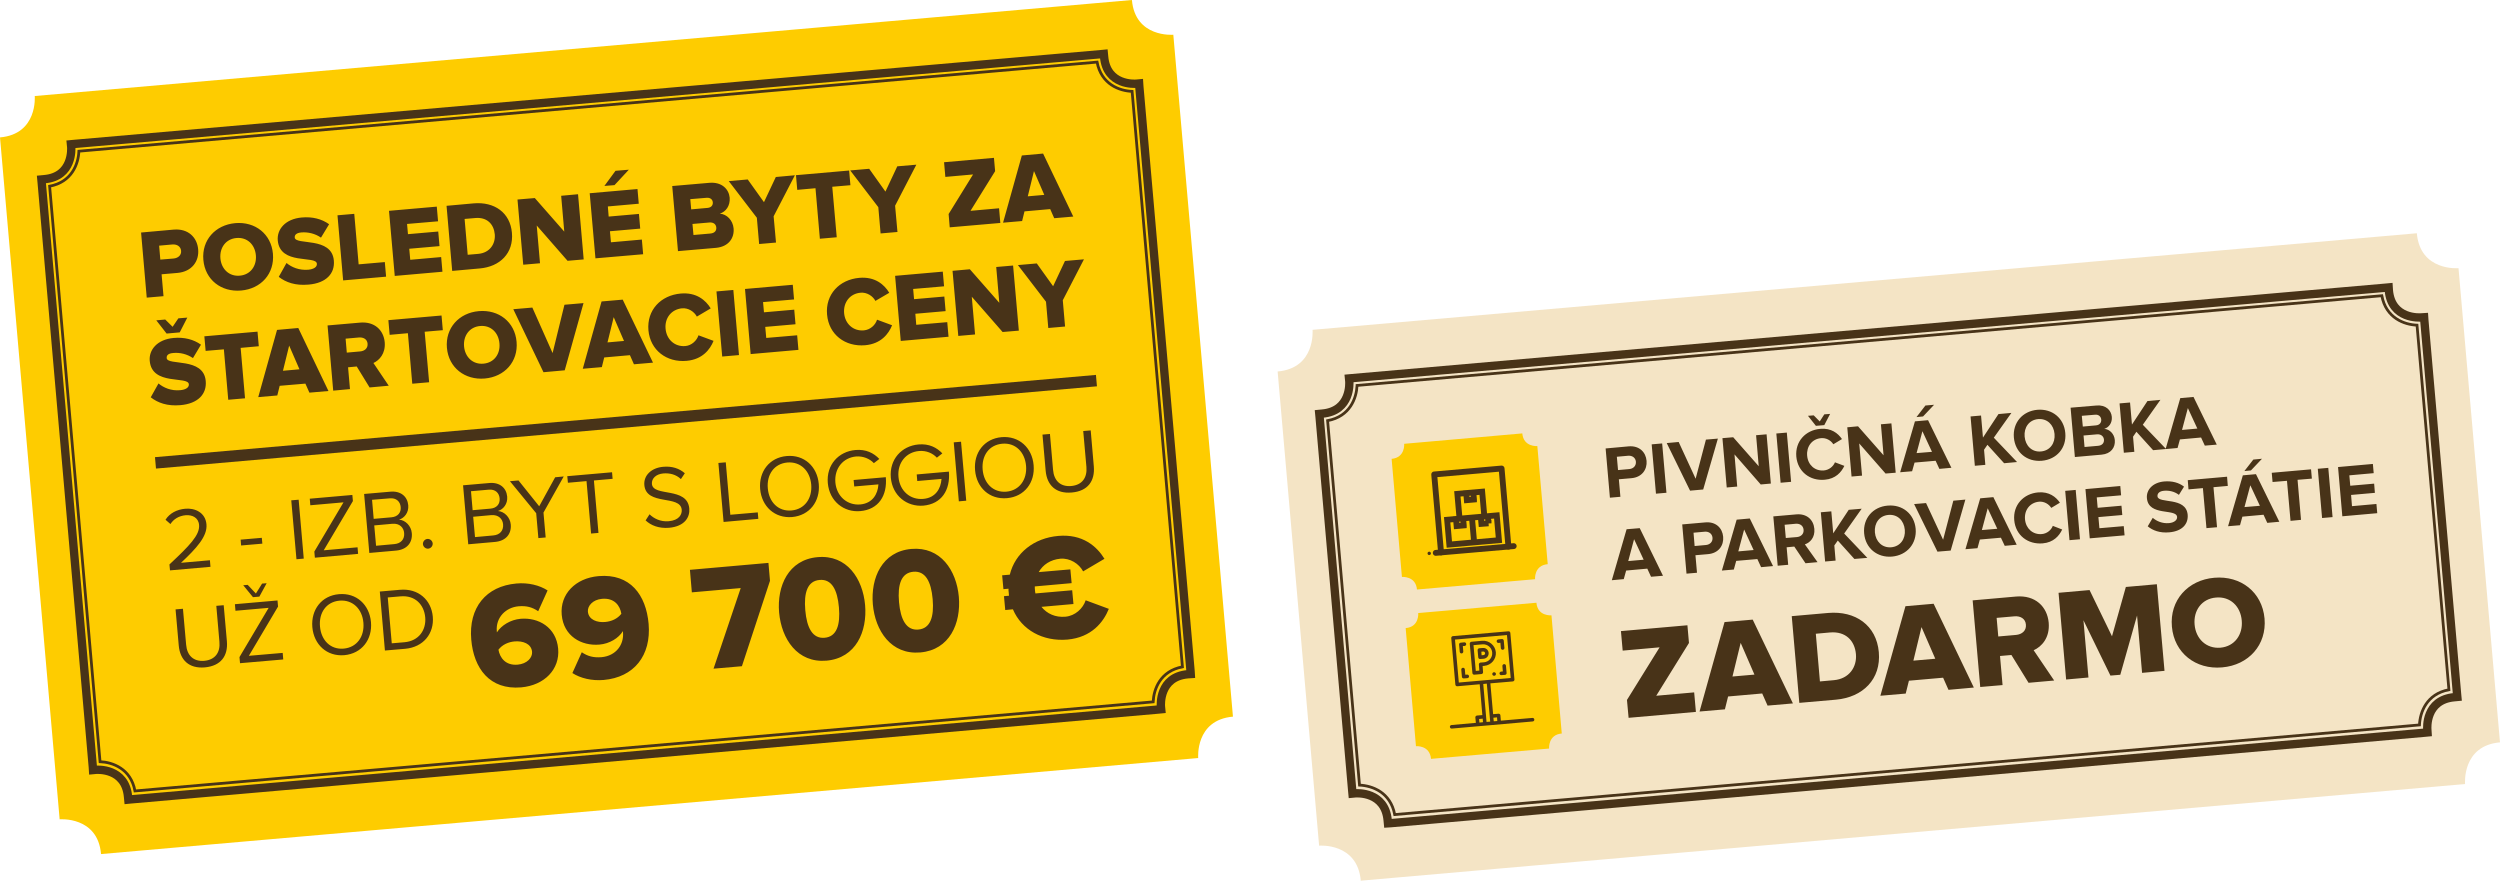 <?xml version="1.0" encoding="UTF-8"?>
<!DOCTYPE svg PUBLIC "-//W3C//DTD SVG 1.1//EN" "http://www.w3.org/Graphics/SVG/1.1/DTD/svg11.dtd">
<!-- Creator: CorelDRAW X7 -->
<svg xmlns="http://www.w3.org/2000/svg" xmlns:xlink="http://www.w3.org/1999/xlink" xml:space="preserve" width="163.697mm" height="57.666mm" version="1.1" style="shape-rendering:geometricPrecision; text-rendering:geometricPrecision; image-rendering:optimizeQuality; fill-rule:evenodd; clip-rule:evenodd" viewBox="0 0 27416 9658">
 <defs>
  <style type="text/css">
   <![CDATA[
    .str5 {stroke:#483318;stroke-width:64.346}
    .str1 {stroke:#483318;stroke-width:30.598}
    .str2 {stroke:#483318;stroke-width:125.609}
    .str0 {stroke:#483318;stroke-width:91.578}
    .str3 {stroke:#483318;stroke-width:64.346;stroke-linejoin:round}
    .str4 {stroke:#483318;stroke-width:64.346;stroke-linecap:round}
    .fil3 {fill:none}
    .fil1 {fill:none;fill-rule:nonzero}
    .fil0 {fill:#FECC00}
    .fil4 {fill:#F4E4C5}
    .fil5 {fill:#FECC00;fill-rule:nonzero}
    .fil2 {fill:#483318;fill-rule:nonzero}
    .fil6 {fill:#483318;fill-rule:nonzero}
   ]]>
  </style>
 </defs>
 <g id="Vrstva_x0020_1">
  <path class="fil0" d="M13521 7859l-654 -7478c0,0 -418,36 -454,-381l-12032 1053c0,0 36,417 -381,454l0 0 654 7478c0,0 418,-36 454,381l0 0 12032 -1053c0,0 -36,-417 381,-454z"/>
  <path class="fil1 str0" d="M781 1613c1,13 23,325 -296,352l-31 3 3 32 561 6413 2 32 32 -3c13,-1 324,-23 352,296l3 31 31 -3 11265 -985 31 -3 -3 -31c-1,-13 -23,-325 296,-353l31 -2 -2 -32 -562 -6414 -2 -31 -32 3c-13,1 -324,23 -352,-296l-3 -31 -31 3 -11265 985 -31 3 3 31z"/>
  <path class="fil1 str1" d="M865 1658c-5,138 -77,339 -321,384l553 6311c138,6 338,77 383,321l11166 -977c6,-138 77,-338 321,-384l-552 -6311c-138,-5 -338,-77 -384,-321l-11166 977z"/>
  <path class="fil2" d="M1793 3248l-21 -240 174 -15c160,-14 239,-130 227,-259 -11,-129 -108,-230 -269,-216l-357 32 62 714 184 -16zm111 -413l-146 12 -13 -153 145 -13c50,-4 92,21 96,70 4,48 -33,79 -82,84zm740 351c219,-19 368,-185 349,-403 -19,-217 -195,-355 -413,-336 -219,20 -369,186 -350,403 19,218 196,355 414,336zm-14 -163c-118,11 -203,-74 -213,-189 -10,-117 59,-214 177,-224 118,-10 202,73 212,190 10,115 -58,213 -176,223zm754 98c192,-16 290,-121 277,-264 -23,-266 -421,-164 -429,-252 -2,-31 20,-51 73,-56 71,-6 151,12 215,57l89 -147c-82,-59 -184,-84 -299,-74 -183,16 -274,131 -264,251 24,276 421,162 429,256 3,36 -33,60 -95,66 -99,8 -182,-27 -238,-74l-85 152c78,61 183,98 327,85zm850 -87l-14 -160 -287 25 -48 -554 -184 16 62 714 471 -41zm618 -54l-14 -161 -339 30 -11 -121 332 -29 -14 -160 -332 29 -10 -112 340 -29 -14 -161 -524 46 63 714 523 -46zm408 -36c224,-19 374,-169 354,-391 -19,-222 -193,-342 -418,-323l-299 27 62 714 301 -27zm-15 -160l-116 10 -34 -393 117 -10c130,-12 204,68 214,179 9,106 -56,203 -181,214zm1156 61l-62 -715 -185 17 34 393 -323 -368 -190 16 63 715 184 -16 -36 -414 338 387 177 -15zm495 -984l-146 12 -122 166 111 -9 157 -169zm157 927l-14 -161 -339 30 -11 -121 332 -29 -14 -161 -332 29 -9 -111 339 -30 -14 -161 -524 46 63 714 523 -45zm799 -70c140,-13 202,-109 193,-213 -8,-89 -74,-157 -151,-162 66,-21 115,-86 108,-175 -8,-90 -83,-176 -225,-163l-405 35 63 714 417 -36zm-93 -438l-179 16 -10 -112 179 -15c38,-3 65,16 68,50 3,35 -21,58 -58,61zm31 281l-185 16 -11 -121 185 -16c45,-4 73,19 76,54 4,39 -21,63 -65,67l0 0zm720 99l-26 -288 233 -450 -209 19 -130 276 -178 -249 -208 18 308 402 25 288 185 -16zm666 -58l-49 -554 199 -17 -14 -161 -583 51 14 161 200 -18 48 554 185 -16zm666 -58l-26 -288 233 -450 -209 18 -130 277 -178 -250 -208 18 308 403 25 288 185 -16zm1128 -99l-14 -161 -313 28 270 -435 -13 -146 -547 48 14 161 304 -27 -268 434 12 146 555 -48zm800 -70l-331 -691 -233 21 -206 737 209 -18 26 -106 282 -25 44 100 209 -18zm-318 -238l-181 16 68 -277 113 261zm-9481 1508l83 -162 -98 8 -63 93 -81 -80 -98 9 113 145 144 -13zm9 798c191,-17 289,-121 276,-265 -23,-265 -421,-164 -428,-251 -3,-32 19,-52 73,-56 70,-7 150,11 215,56l88 -147c-81,-58 -184,-84 -298,-74 -184,16 -275,132 -264,252 24,275 421,162 429,256 3,35 -34,60 -96,65 -98,9 -181,-27 -237,-74l-85 152c78,61 182,99 327,86zm707 -75l-48 -553 199 -18 -14 -160 -583 51 14 160 200 -17 48 553 184 -16zm915 -80l-331 -691 -233 21 -206 737 209 -18 26 -106 282 -24 44 99 209 -18zm-318 -238l-181 16 68 -276 113 260zm979 180l-168 -249c65,-30 134,-103 124,-227 -12,-133 -111,-230 -270,-216l-357 31 62 715 184 -17 -21 -239 95 -9 141 230 210 -19zm-314 -376l-146 13 -13 -153 146 -13c49,-4 91,19 95,68 4,51 -33,81 -82,85zm757 338l-49 -554 199 -17 -14 -161 -583 51 14 161 200 -18 48 554 185 -16zm610 -41c218,-19 368,-185 349,-403 -19,-217 -195,-355 -414,-336 -218,19 -369,186 -350,403 19,217 197,355 415,336zm-14 -163c-118,11 -203,-74 -213,-189 -10,-117 59,-214 177,-224 117,-10 201,73 211,190 11,115 -57,213 -175,223zm891 73l206 -737 -209 18 -130 530 -222 -499 -209 18 331 691 233 -21zm968 -84l-332 -691 -232 20 -206 738 209 -18 26 -106 282 -25 44 100 209 -18zm-318 -238l-181 16 68 -277 113 261zm687 218c173,-15 257,-124 295,-219l-165 -61c-19,59 -76,112 -144,118 -117,10 -207,-73 -217,-190 -11,-117 64,-213 181,-224 68,-6 133,36 162,91l152 -90c-54,-89 -156,-178 -328,-163 -220,19 -374,182 -355,403 20,219 200,355 419,335zm574 -63l-62 -714 -185 16 63 714 184 -16zm652 -57l-14 -160 -339 29 -11 -121 332 -29 -14 -160 -332 29 -10 -112 340 -29 -14 -161 -524 46 62 714 524 -46zm732 -51c173,-15 257,-124 295,-219l-165 -61c-18,59 -75,111 -144,117 -116,11 -207,-72 -217,-189 -10,-118 64,-214 181,-224 69,-6 134,36 162,90l152 -89c-54,-90 -156,-179 -328,-164 -220,19 -374,183 -354,403 19,220 199,355 418,336zm914 -93l-14 -160 -340 29 -10 -121 332 -29 -14 -160 -332 29 -10 -112 339 -29 -14 -161 -523 46 62 714 524 -46zm771 -67l-63 -714 -185 16 34 393 -323 -368 -190 17 63 714 184 -16 -36 -414 338 387 178 -15zm507 -45l-25 -288 232 -449 -208 18 -130 277 -179 -250 -207 18 308 402 25 288 184 -16z"/>
  <path class="fil2" d="M5716 7538c256,-23 425,-199 405,-424 -21,-234 -215,-345 -412,-328 -111,10 -211,72 -260,149l-1 -13c-13,-153 102,-261 237,-273 89,-8 152,10 217,54l103 -228c-88,-57 -213,-88 -342,-76 -333,29 -526,265 -495,616 27,314 201,553 548,523zm-40 -249c-133,11 -194,-76 -210,-164 43,-56 109,-85 178,-91 86,-7 183,22 191,115 5,61 -53,131 -159,140zm943 168c333,-29 524,-267 494,-616 -28,-316 -201,-553 -549,-523 -254,22 -424,198 -404,424 20,234 216,344 413,327 111,-9 212,-71 258,-148l1 13c12,133 -74,258 -235,273 -89,7 -152,-10 -217,-54l-103 228c88,57 213,87 342,76zm17 -636c-84,8 -181,-22 -189,-114 -5,-61 52,-131 155,-140 137,-12 198,76 212,164 -43,55 -108,84 -178,90zm1500 485l308 -937 -17 -196 -861 76 21 247 536 -47 -298 884 311 -27zm929 -61c322,-29 447,-320 422,-610 -26,-290 -200,-554 -521,-525 -321,28 -447,318 -422,607 26,290 200,556 521,528zm-22 -251c-131,12 -195,-107 -212,-302 -17,-194 25,-321 157,-332 132,-12 195,106 212,300 17,195 -25,323 -157,334zm1050 161c322,-28 447,-320 422,-610 -26,-290 -200,-553 -521,-525 -321,28 -447,318 -422,608 26,289 200,555 521,527zm-22 -251c-131,12 -195,-107 -212,-302 -17,-194 25,-320 157,-332 132,-11 195,106 212,300 17,195 -25,323 -157,334zm1635 110c265,-24 395,-191 454,-337l-254 -94c-29,90 -116,171 -222,180 -109,10 -202,-32 -263,-108l351 -31 -14 -151 -403 35c-3,-11 -4,-23 -5,-36 -1,-13 -3,-28 -2,-41l404 -36 -14 -151 -347 30c46,-82 130,-137 237,-147 106,-9 206,55 250,139l234 -138c-84,-137 -240,-274 -505,-251 -269,23 -475,188 -533,425l-84 7 14 152 56 -5c-1,13 0,28 2,41l3 36 -55 5 14 152 84 -8c96,226 328,355 598,332z"/>
  <path class="fil2" d="M2308 6216l-6 -72 -317 28c168,-158 291,-290 279,-422 -11,-129 -126,-181 -233,-171 -92,8 -173,51 -216,121l54 47c33,-52 90,-90 168,-97 67,-5 139,23 146,107 10,111 -108,230 -325,433l6 65 444 -39zm569 -254l-6 -64 -232 20 5 64 233 -20zm454 164l-56 -646 -81 7 57 646 80 -7zm596 -52l-6 -72 -371 33 320 -540 -6 -67 -467 41 6 72 364 -32 -320 540 6 67 474 -42zm417 -36c119,-11 181,-87 172,-191 -6,-78 -70,-144 -140,-148 58,-18 108,-77 101,-158 -9,-97 -83,-159 -196,-149l-288 25 57 647 294 -26zm-52 -365l-194 17 -18 -209 194 -16c72,-7 115,36 120,95 6,59 -29,107 -102,113zm31 294l-199 18 -20 -223 199 -18c79,-7 124,42 129,101 6,69 -35,116 -109,122l0 0zm373 50c29,-3 51,-29 49,-58 -3,-29 -29,-51 -58,-49 -29,3 -51,29 -49,58 3,29 29,51 58,49zm733 -74c119,-11 181,-87 172,-191 -6,-78 -70,-143 -140,-148 58,-18 108,-77 101,-158 -9,-97 -83,-159 -196,-149l-288 25 57 647 294 -26zm-52 -365l-194 17 -18 -208 194 -17c73,-7 115,36 120,95 6,59 -29,107 -102,113zm31 294l-199 18 -20 -223 199 -18c79,-6 124,42 129,101 6,69 -35,116 -109,122l0 0zm576 22l-24 -273 222 -396 -94 9 -175 318 -227 -283 -94 8 288 351 24 273 80 -7zm579 -50l-50 -575 205 -18 -6 -72 -491 43 7 72 204 -18 50 575 81 -7zm774 -56c174,-16 230,-118 222,-211 -21,-242 -397,-125 -410,-270 -5,-61 47,-108 124,-115 71,-6 141,11 194,62l43 -64c-59,-52 -139,-80 -237,-71 -128,11 -216,93 -207,200 20,231 395,104 410,271 4,50 -27,116 -143,126 -91,8 -164,-31 -210,-76l-43 67c58,55 145,90 257,81zm979 -98l-6 -71 -301 26 -50 -575 -81 7 57 647 381 -34zm371 -20c191,-17 309,-172 292,-363 -17,-191 -160,-323 -351,-306 -191,16 -308,171 -292,362 17,191 160,323 351,307zm-7 -72c-145,13 -247,-92 -260,-242 -14,-151 69,-271 214,-284 145,-12 249,91 262,242 13,150 -71,271 -216,284zm754 7c200,-17 298,-170 280,-372l-353 31 7 71 265 -23c-6,108 -66,208 -199,220 -142,12 -259,-88 -273,-241 -13,-155 85,-272 227,-285 77,-6 149,24 195,73l60 -46c-62,-65 -146,-108 -262,-98 -184,16 -321,162 -303,363 18,201 178,323 356,307zm692 -60c199,-18 297,-170 280,-373l-353 31 6 72 266 -23c-7,108 -67,208 -200,219 -142,13 -259,-87 -272,-241 -14,-155 84,-272 226,-284 78,-7 150,24 195,73l60 -47c-62,-65 -146,-108 -261,-98 -184,16 -321,162 -304,364 18,200 178,322 357,307zm470 -54l-57 -647 -80 7 56 647 81 -7zm447 -28c191,-16 309,-171 292,-362 -16,-191 -160,-323 -351,-307 -191,17 -308,172 -291,363 16,191 159,323 350,306zm-7 -71c-145,12 -247,-92 -260,-242 -13,-152 69,-271 215,-284 144,-13 248,91 261,242 13,150 -71,271 -216,284zm718 9c175,-15 255,-126 241,-287l-34 -394 -82 7 35 394c10,118 -47,198 -167,209 -119,10 -189,-59 -199,-178l-34 -393 -82 7 35 396c14,159 112,255 287,239zm-9508 1918c176,-16 256,-126 242,-287l-35 -395 -81 7 34 394c11,118 -47,198 -166,209 -119,10 -189,-59 -199,-177l-35 -394 -81 7 35 396c14,159 112,255 286,240zm598 -776l80 -147 -50 4 -68 109 -90 -95 -49 4 107 131 70 -6zm262 689l-6 -72 -371 32 320 -540 -6 -67 -467 41 6 72 364 -32 -320 540 6 67 474 -41zm669 -47c192,-17 310,-172 293,-363 -17,-191 -160,-323 -351,-306 -191,16 -308,171 -292,362 17,191 159,323 350,307zm-6 -72c-145,13 -247,-92 -260,-242 -14,-151 69,-271 214,-284 145,-12 249,91 262,242 13,151 -71,271 -216,284zm674 2c201,-18 319,-168 303,-352 -16,-183 -158,-313 -360,-295l-221 19 56 647 222 -19zm-7 -72l-140 12 -44 -503 140 -12c160,-14 258,90 271,230 12,139 -70,259 -227,273z"/>
  <line class="fil3 str2" x1="1705" y1="5076" x2="12024" y2="4174"/>
  <path class="fil4" d="M27416 8141l-455 -5200c0,0 -420,37 -457,-383l-12110 1059c0,0 37,420 -383,457l0 0 455 5200c0,0 420,-36 457,384l0 0 12110 -1060c0,0 -37,-420 383,-457z"/>
  <path class="fil1 str0" d="M14797 4181c1,13 24,327 -298,355l-31 3 3 31 358 4101 3 32 32 -3c13,-1 326,-23 354,298l3 31 32 -2 11337 -992 31 -3 -2 -32c-1,-13 -24,-326 297,-354l32 -3 -3 -32 -359 -4101 -2 -31 -32 2c-13,1 -327,24 -355,-297l-2 -32 -32 3 -11337 992 -32 3 3 31z"/>
  <path class="fil1 str1" d="M14882 4227c-6,139 -77,340 -323,386l350 3997c139,6 340,78 386,323l11238 -983c6,-139 78,-340 323,-386l-350 -3998c-138,-5 -340,-77 -386,-323l-11238 984z"/>
  <path class="fil5" d="M15553 6723c0,0 14,152 -138,165l113 1295c0,0 152,-13 165,139l1295 -113c0,0 -13,-152 139,-165l-113 -1296c0,0 -152,14 -165,-138l-1296 113z"/>
  <path class="fil2" d="M16805 7873l-346 30 -5 -59c-1,-10 -10,-18 -21,-17l-59 5 -30 -338 246 -21c11,-1 19,-11 18,-22l-45 -510c-1,-11 -10,-19 -21,-18l-609 53c-11,1 -19,11 -18,22l45 510c1,11 11,19 21,18l246 -22 29 338 -59 5c-10,1 -19,11 -18,21l6 59 -267 24c-11,1 -19,10 -18,21 1,11 10,19 21,18l887 -78c11,-1 19,-10 18,-21 -1,-11 -10,-19 -21,-18zm-849 -859l570 -50 41 471 -569 50 -42 -471zm264 871l40 -4 3 39 -39 4 -4 -39zm77 -27l-31 -357 39 -4 37 417 -40 3 -5 -59zm80 13l40 -4 3 40 -39 3 -4 -39zm4 39l-4 -39z"/>
  <path class="fil2" d="M16271 7224c33,-3 57,-32 54,-65 -3,-32 -31,-56 -64,-53l-39 3c-11,1 -19,11 -18,22l7 78c1,11 10,19 21,18l39 -3zm-26 -77l19 -2c11,-1 21,7 22,18 1,11 -7,20 -18,21l-20 2 -3 -39z"/>
  <path class="fil2" d="M16264 7371l-5 -67 19 -2c76,-7 132,-74 126,-149 -7,-76 -74,-132 -150,-126l-118 11c-10,1 -18,10 -18,21l29 322c1,11 10,19 21,18l79 -7c10,-1 18,-11 17,-21zm-46 -83l5 66 -39 4 -25 -283 99 -9c54,-4 102,36 106,90 5,54 -35,102 -89,107l-39 3c-11,1 -19,11 -18,22z"/>
  <path class="fil2" d="M16058 7044l-39 4c-11,1 -19,10 -18,21l7 79c1,11 10,19 21,18 11,-1 19,-11 18,-22l-5 -59 19 -1c11,-1 19,-11 18,-22 -1,-10 -10,-19 -21,-18z"/>
  <path class="fil2" d="M16434 7051l20 -2 5 59c1,11 11,19 21,18 11,-1 19,-10 18,-21l-7 -79c-1,-11 -10,-19 -21,-18l-39 4c-11,1 -19,10 -18,21 1,11 10,19 21,18z"/>
  <path class="fil2" d="M16383 7372c-11,1 -19,11 -18,21 1,11 11,19 22,18 10,-1 19,-10 18,-21 -1,-11 -11,-19 -22,-18z"/>
  <path class="fil2" d="M16465 7404l39 -3c6,-1 10,-3 14,-7 3,-4 5,-9 4,-14l-7 -79c0,-11 -10,-19 -21,-18 -11,1 -19,11 -18,21l0 1 5 58 -19 2c-11,1 -19,11 -18,21 1,11 10,19 21,18z"/>
  <path class="fil2" d="M16089 7398l-20 1 -5 -58c-1,-11 -10,-19 -21,-18 -11,1 -19,10 -18,21l7 79c1,10 10,18 21,17l39 -3c11,-1 19,-10 18,-21 -1,-11 -10,-19 -21,-18z"/>
  <path class="fil5" d="M15399 4867c0,0 13,151 -138,165l113 1295c0,0 152,-13 165,138l1295 -113c0,0 -13,-152 139,-165l-114 -1295c0,0 -151,13 -165,-139l-1295 114z"/>
  <polygon class="fil1 str3" points="16542,5994 15803,6058 15728,5203 16467,5138 "/>
  <path class="fil1 str4" d="M15745 6063l58 -5m739 -64l58 -5"/>
  <path class="fil1 str5" d="M16166 5948l-272 24 -24 -272 272 -24 24 272zm272 -24l-272 24 -24 -272 272 -24 24 272zm-160 -260l-272 24 -24 -272 272 -24 24 272zm-114 -186l-78 7 -7 -78 78 -6 7 77zm0 0l-78 7 -7 -78 78 -6 7 77zm-112 284l-78 7 -7 -78 78 -6 7 77zm272 -23l-78 6 -7 -77 78 -7 7 78z"/>
  <path class="fil2" d="M15672 6050c-11,1 -18,10 -17,20 1,11 10,18 20,17 10,-1 18,-10 17,-20 -1,-10 -10,-18 -20,-17z"/>
  <path class="fil2" d="M17770 5448l-17 -192 138 -12c116,-10 174,-96 166,-190 -8,-95 -79,-169 -197,-159l-252 23 47 540 115 -10zm97 -304l-123 11 -13 -146 123 -11c45,-4 82,21 86,66 3,45 -28,76 -73,80zm408 260l-47 -541 -115 10 47 541 115 -10zm403 -36l161 -558 -131 11 -113 429 -186 -403 -131 12 256 522 144 -13zm742 -65l-47 -540 -115 10 29 340 -280 -318 -118 10 47 541 115 -10 -30 -353 288 330 111 -10zm222 -19l-47 -540 -115 10 47 540 115 -10zm364 -622l64 -123 -64 5 -50 78 -66 -67 -63 5 87 110 92 -8zm5 599c119,-10 182,-82 215,-152l-103 -39c-19,46 -65,84 -121,89 -98,9 -176,-60 -184,-162 -9,-102 55,-184 153,-192 56,-5 108,25 134,67l95 -57c-44,-64 -119,-123 -238,-112 -162,14 -277,138 -263,304 15,166 150,269 312,254zm778 -77l-47 -541 -115 10 29 340 -280 -318 -118 11 47 540 115 -10 -31 -353 289 330 111 -9zm611 -54l-256 -522 -144 13 -162 558 131 -11 27 -95 231 -20 41 89 132 -12zm-213 -175l-169 14 64 -240 105 226zm23 -516l-95 8 -98 127 72 -7 121 -128zm910 628l-255 -267 193 -272 -142 13 -170 258 -21 -242 -115 10 47 541 115 -10 -14 -166 37 -54 183 202 142 -13zm271 -14c164,-14 273,-141 258,-304 -14,-163 -143,-269 -307,-255 -163,15 -271,142 -257,304 14,163 143,269 306,255zm-9 -102c-99,9 -170,-62 -179,-163 -9,-101 49,-183 148,-192 100,-8 171,62 180,163 9,101 -49,183 -149,192zm665 35c103,-9 152,-79 145,-160 -6,-68 -57,-119 -116,-123 50,-15 89,-64 83,-132 -7,-72 -65,-133 -168,-124l-284 24 47 541 293 -26zm-62 -321l-144 13 -11 -118 145 -12c38,-4 65,19 68,53 3,34 -19,61 -58,64zm24 224l-149 13 -11 -126 149 -13c45,-3 72,24 75,58 3,38 -21,64 -64,68zm745 35l-255 -266 193 -273 -142 13 -170 258 -21 -242 -115 10 47 541 115 -10 -14 -166 37 -54 183 202 142 -13zm556 -48l-255 -523 -145 13 -161 559 131 -12 26 -94 232 -21 41 89 131 -11zm-213 -176l-168 15 64 -240 104 225zm-5860 1614l-255 -522 -144 12 -162 559 131 -12 26 -94 232 -21 41 89 131 -11zm-212 -176l-169 15 64 -240 105 225zm585 143l-17 -192 138 -12c117,-10 174,-96 166,-190 -8,-95 -79,-169 -197,-158l-252 22 47 540 115 -10zm97 -304l-123 11 -12 -146 122 -11c45,-4 82,21 86,66 4,45 -28,76 -73,80zm737 231l-255 -522 -144 13 -162 558 131 -11 26 -95 232 -20 41 89 131 -12zm-213 -176l-168 15 64 -240 104 225zm701 133l-139 -195c57,-19 112,-75 104,-170 -9,-101 -84,-169 -197,-159l-253 22 48 541 115 -10 -17 -192 84 -8 123 183 132 -12zm-227 -275l-121 10 -13 -145 121 -11c46,-4 83,20 87,66 4,45 -28,76 -74,80zm773 228l-254 -267 192 -272 -142 12 -170 258 -21 -241 -115 10 47 540 115 -10 -14 -166 38 -54 182 202 142 -12zm271 -14c164,-15 273,-142 259,-305 -15,-162 -144,-269 -308,-254 -162,14 -271,141 -257,304 14,163 144,269 306,255zm-9 -102c-99,8 -170,-63 -179,-163 -9,-102 49,-183 148,-192 100,-9 171,62 180,163 9,100 -49,183 -149,192zm652 36l161 -559 -132 12 -112 428 -187 -402 -131 11 256 522 145 -12zm724 -64l-256 -522 -144 13 -162 558 132 -11 26 -95 231 -20 42 89 131 -12zm-213 -175l-169 14 64 -239 105 225zm498 160c119,-10 181,-82 214,-152l-103 -40c-18,47 -64,85 -120,90 -98,9 -176,-60 -185,-162 -9,-103 56,-184 154,-193 56,-5 108,26 134,68l95 -57c-44,-64 -119,-123 -238,-113 -162,14 -278,139 -263,305 15,166 150,268 312,254zm409 -45l-47 -541 -115 10 47 541 115 -10zm489 -43l-9 -101 -267 23 -11 -122 262 -23 -9 -102 -261 23 -10 -114 267 -23 -9 -102 -382 34 47 540 382 -33zm490 -33c146,-13 210,-94 202,-193 -18,-201 -323,-117 -331,-202 -3,-33 23,-57 72,-61 55,-5 115,8 163,45l56 -90c-57,-45 -131,-64 -217,-57 -127,11 -198,93 -190,183 17,203 323,110 331,206 3,30 -26,62 -89,68 -74,6 -136,-22 -178,-58l-55 93c55,46 133,75 236,66zm524 -56l-39 -439 157 -14 -8 -101 -431 38 8 101 158 -14 39 439 116 -10zm683 -60l-256 -522 -144 13 -162 558 131 -11 26 -94 232 -21 41 89 132 -12zm-213 -175l-169 14 64 -239 105 225zm23 -516l-95 9 -98 126 72 -7 121 -128zm428 670l-38 -439 157 -13 -9 -102 -431 38 9 101 158 -13 39 439 115 -11zm346 -30l-47 -540 -115 10 47 540 115 -10zm490 -43l-9 -101 -268 24 -10 -123 261 -23 -8 -101 -262 23 -10 -114 267 -24 -9 -101 -382 34 47 540 383 -34z"/>
  <path class="fil6" d="M18598 7807l-19 -214 -416 37 359 -579 -17 -194 -729 64 19 214 405 -36 -358 577 18 196 738 -65zm1064 -93l-441 -919 -309 27 -274 981 278 -24 35 -141 374 -33 59 133 278 -24zm-422 -316l-241 21 90 -369 151 348zm893 275c297,-26 497,-226 471,-521 -26,-295 -257,-456 -556,-430l-399 35 83 951 401 -35zm-21 -214l-154 14 -45 -523 155 -14c174,-15 272,91 285,238 12,141 -74,270 -241,285zm1534 81l-441 -919 -309 27 -275 982 278 -24 35 -141 375 -33 59 133 278 -25zm-423 -316l-240 21 89 -368 151 347zm1304 239l-225 -332c87,-39 179,-136 165,-302 -16,-176 -147,-305 -358,-287l-476 42 83 950 245 -21 -28 -319 125 -11 188 305 281 -25zm-419 -500l-194 17 -18 -204 194 -17c66,-6 122,25 127,91 6,67 -43,107 -109,113zm1629 394l-84 -950 -340 30 -152 541 -246 -507 -340 30 83 951 245 -22 -55 -628 296 607 108 -9 184 -650 55 629 246 -22zm632 -38c291,-25 490,-247 465,-536 -26,-289 -260,-472 -551,-447 -290,25 -491,247 -465,536 25,289 261,473 551,447zm-19 -216c-156,13 -270,-99 -283,-253 -14,-155 78,-284 235,-297 157,-14 269,97 282,252 14,154 -77,284 -234,298z"/>
 </g>
</svg>
